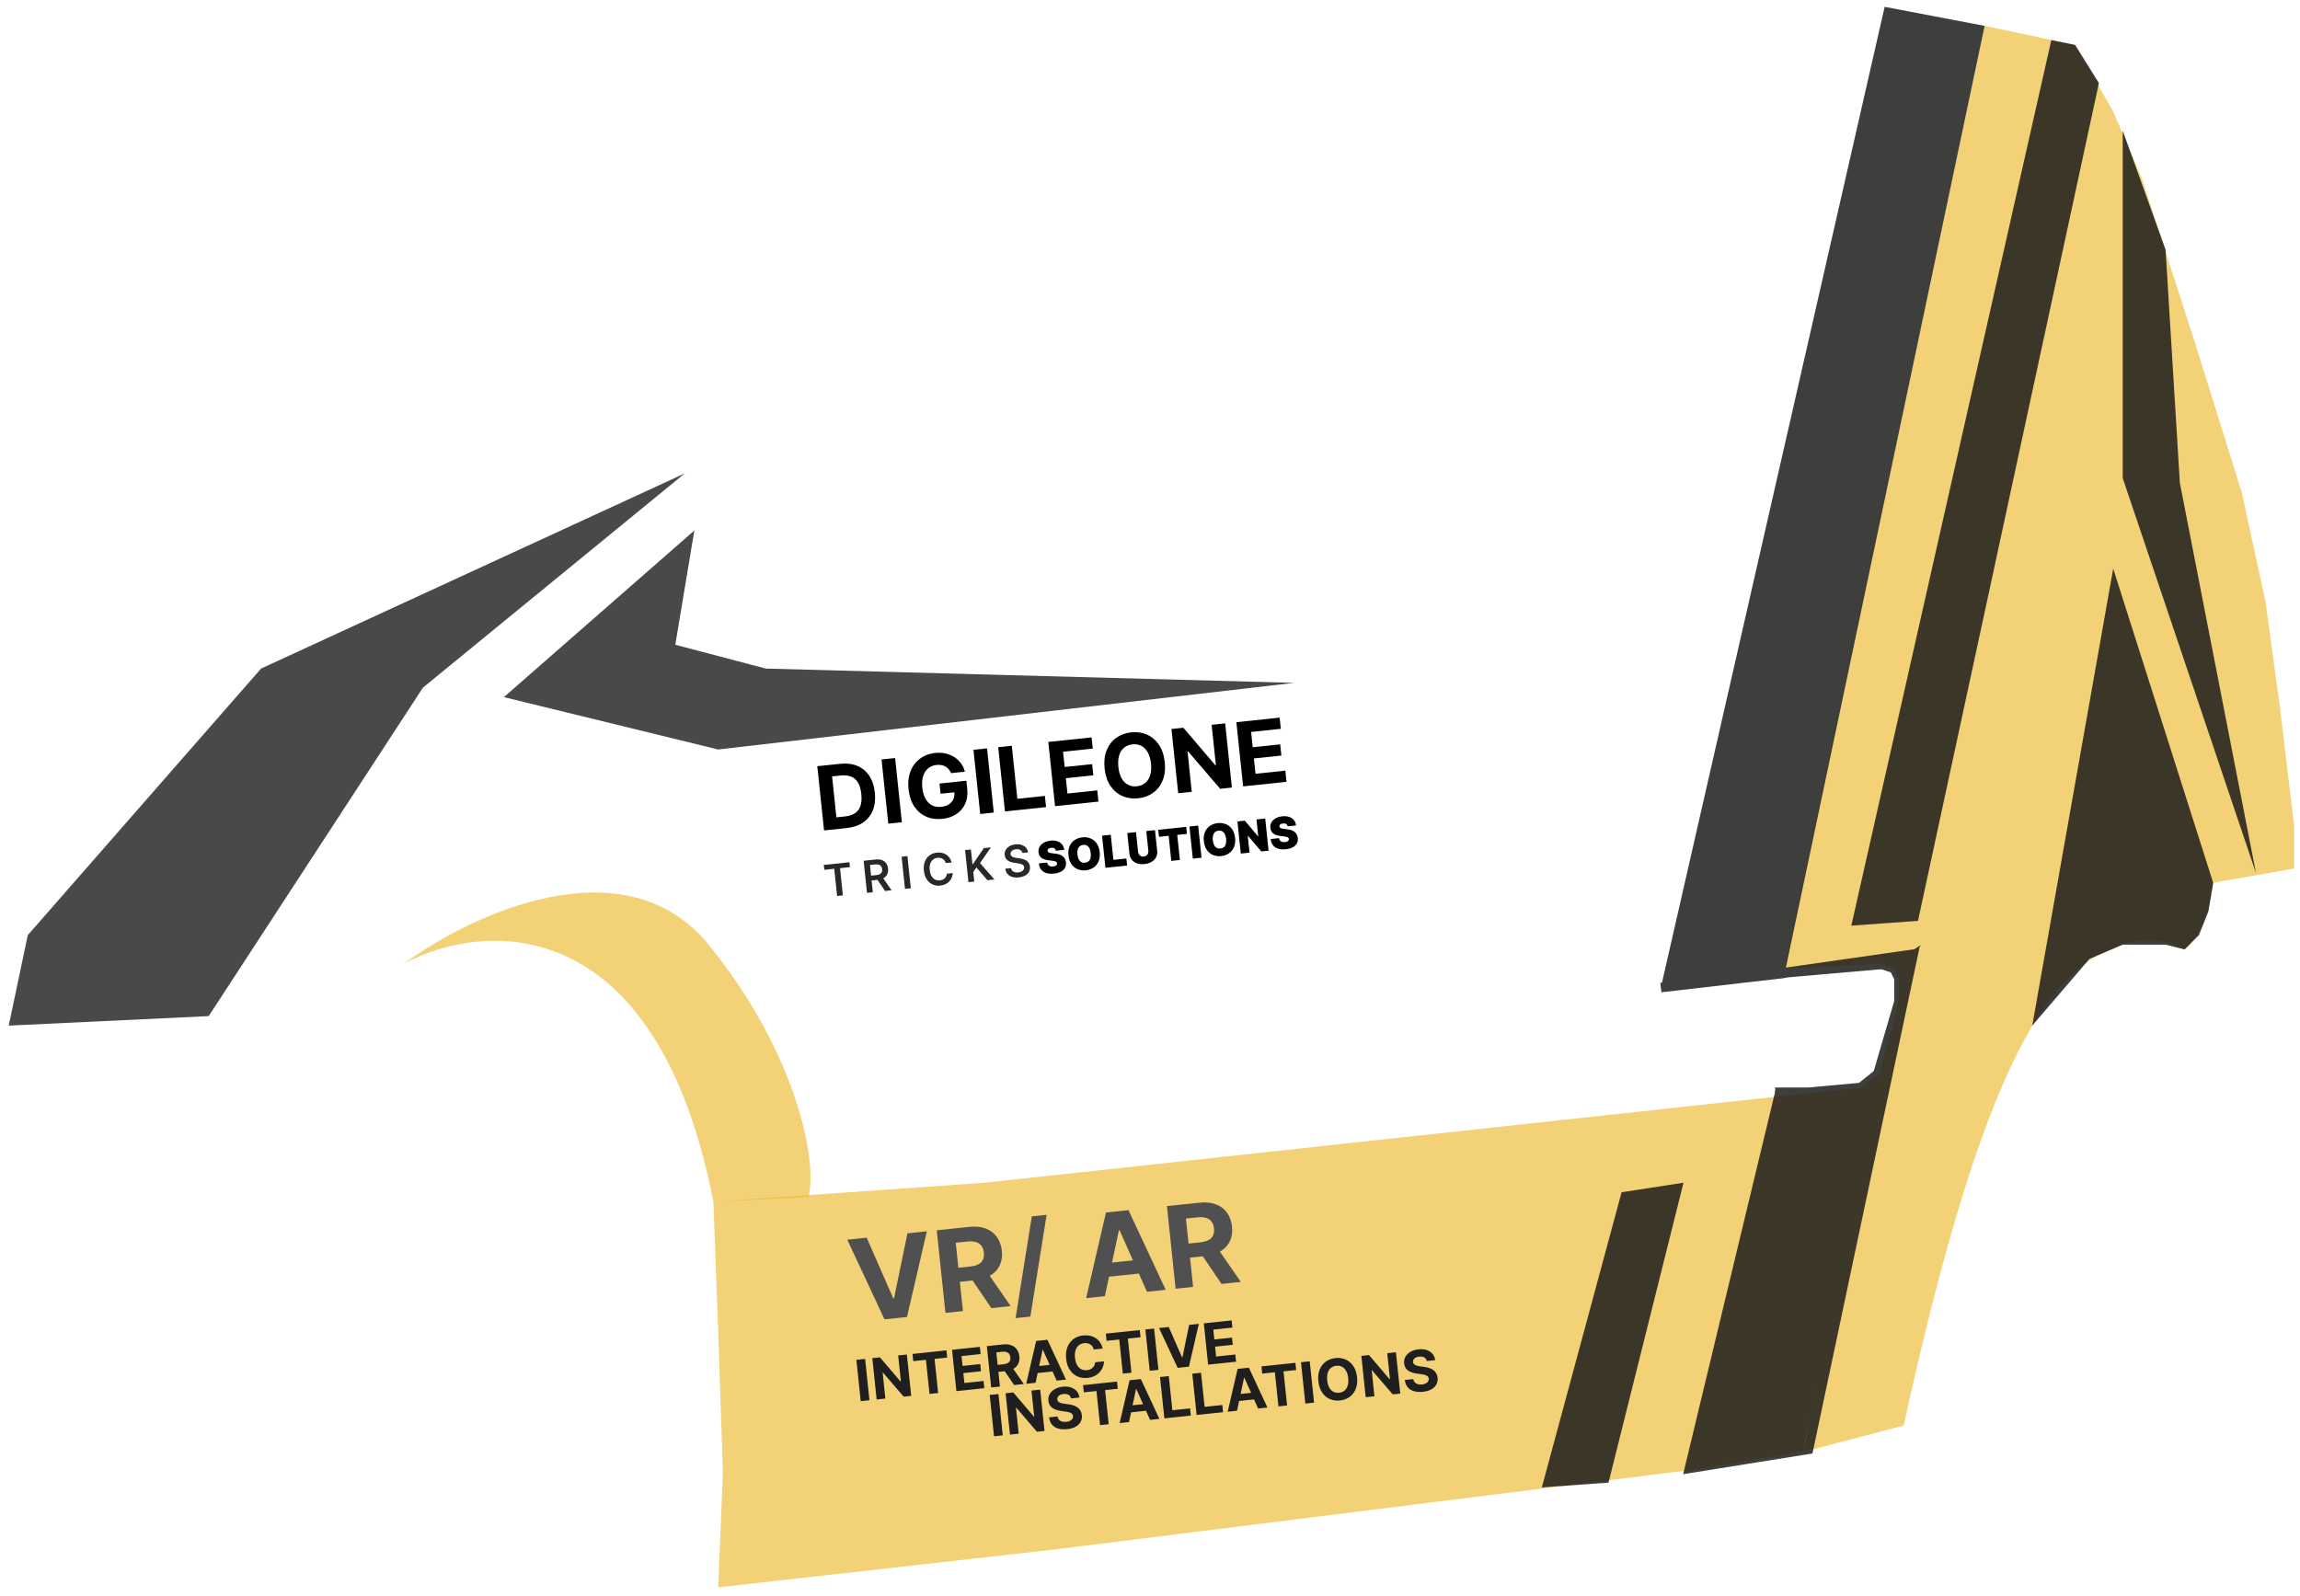 <?xml version="1.0" encoding="UTF-8"?> <svg xmlns="http://www.w3.org/2000/svg" width="170" height="118" viewBox="0 0 170 118" fill="none"> <path opacity="0.65" d="M53.081 98.338L53.433 108.896L53.081 117.342L78.067 114.527L125.928 108.544L134.022 107.136L140.708 105.377C145.635 82.854 149.858 74.408 154.081 71.241C157.46 68.707 160.416 69.481 161.472 70.185C162.879 69.059 163.466 66.431 163.583 65.258L169.566 64.202V61.035L168.51 52.237L167.454 44.495L165.695 36.401L162.175 25.14L158.304 13.174L156.193 8.247L153.377 3.321L146.691 1.913L131.91 71.593L138.949 71.241L140.005 71.593L140.356 72.296V73.352L140.005 75.464L139.301 77.927L138.949 79.335L137.541 80.391L72.788 87.429L52.729 88.837L53.081 98.338Z" fill="#EDB82F"></path> <g opacity="0.85"> <path d="M131.911 71.945L146.691 1.913L139.301 0.505L122.761 73.001L131.911 71.945Z" fill="#1C1C1A"></path> <path d="M131.559 80.743L124.872 108.544L133.67 107.136L141.412 70.537L131.559 71.945" stroke="#1C1C1A" stroke-width="0.704"></path> <path d="M138.949 71.241L140.005 71.593M140.005 71.593L140.357 72.297M140.005 71.593L141.06 70.889L140.357 72.297M140.357 72.297V74.056M140.005 71.241V70.889" stroke="#1C1C1A" stroke-width="0.704"></path> <path d="M139.301 80.391L131.559 80.743L124.872 108.544L133.318 107.136L139.301 80.391Z" fill="#1C1C1A"></path> <path d="M139.301 78.983L138.597 80.743L137.893 80.391L139.301 78.983ZM139.301 78.983L138.801 79.382M139.653 77.223L140.357 74.056L138.801 79.382M138.801 79.382L137.541 80.391L133.67 80.743H131.207" stroke="#1C1C1A" stroke-width="0.704"></path> <path d="M139.653 71.241L131.559 71.945" stroke="#1C1C1A" stroke-width="0.704"></path> <path d="M131.911 71.945L122.761 73.001" stroke="#1C1C1A" stroke-width="0.704"></path> </g> <path opacity="0.85" d="M113.963 109.952L119.857 88.133L124.432 87.429L118.889 109.6L113.963 109.952Z" fill="#1C1C1A"></path> <path opacity="0.85" d="M136.837 68.425L151.618 2.969L153.378 3.321L155.137 6.136L141.764 68.073L136.837 68.425Z" fill="#1C1C1A"></path> <path opacity="0.85" d="M156.193 42.032L150.21 75.816L154.433 70.889L156.897 69.833H160.064L161.472 70.185L162.527 69.129L163.231 67.37L163.583 65.258L156.193 42.032Z" fill="#1C1C1A"></path> <path opacity="0.85" d="M156.897 35.345V9.655L160.064 18.453L161.12 35.697L166.75 64.554L156.897 35.345Z" fill="#1C1C1A"></path> <path d="M62.59 61.21L60.908 61.387L60.409 56.64L62.105 56.462C62.583 56.412 63.004 56.464 63.368 56.617C63.733 56.77 64.026 57.013 64.249 57.347C64.473 57.681 64.611 58.095 64.663 58.588C64.715 59.082 64.666 59.517 64.516 59.892C64.368 60.267 64.13 60.568 63.803 60.794C63.477 61.021 63.072 61.159 62.59 61.21ZM61.821 60.421L62.458 60.354C62.755 60.323 62.999 60.245 63.19 60.118C63.383 59.99 63.519 59.809 63.597 59.576C63.677 59.341 63.699 59.047 63.661 58.693C63.625 58.342 63.543 58.061 63.416 57.85C63.291 57.638 63.121 57.49 62.908 57.406C62.694 57.322 62.439 57.296 62.142 57.327L61.503 57.395L61.821 60.421Z" fill="black"></path> <path d="M66.161 56.036L66.659 60.782L65.656 60.888L65.157 56.141L66.161 56.036Z" fill="black"></path> <path d="M70.295 57.152C70.251 57.043 70.195 56.948 70.127 56.868C70.059 56.786 69.979 56.719 69.888 56.668C69.798 56.615 69.697 56.578 69.586 56.557C69.475 56.536 69.356 56.532 69.226 56.545C68.983 56.571 68.776 56.654 68.605 56.793C68.436 56.933 68.312 57.123 68.234 57.364C68.156 57.604 68.135 57.889 68.169 58.219C68.204 58.55 68.284 58.826 68.409 59.047C68.533 59.268 68.694 59.43 68.891 59.533C69.087 59.634 69.311 59.672 69.561 59.645C69.788 59.621 69.978 59.561 70.13 59.464C70.284 59.365 70.395 59.237 70.465 59.08C70.536 58.922 70.56 58.742 70.539 58.54L70.746 58.548L69.522 58.677L69.443 57.922L71.429 57.713L71.492 58.311C71.536 58.728 71.486 59.096 71.341 59.414C71.196 59.73 70.978 59.986 70.686 60.181C70.394 60.374 70.048 60.492 69.65 60.533C69.205 60.58 68.803 60.523 68.446 60.362C68.088 60.2 67.796 59.947 67.57 59.604C67.344 59.259 67.205 58.836 67.153 58.336C67.112 57.951 67.132 57.602 67.212 57.289C67.293 56.974 67.423 56.701 67.603 56.47C67.784 56.239 68.003 56.054 68.26 55.916C68.517 55.778 68.803 55.693 69.116 55.66C69.385 55.631 69.64 55.644 69.88 55.699C70.12 55.752 70.337 55.84 70.531 55.963C70.726 56.086 70.892 56.24 71.027 56.424C71.162 56.607 71.257 56.814 71.315 57.045L70.295 57.152Z" fill="black"></path> <path d="M72.955 55.322L73.454 60.068L72.45 60.174L71.951 55.427L72.955 55.322Z" fill="black"></path> <path d="M74.279 59.981L73.78 55.235L74.784 55.129L75.196 59.048L77.231 58.835L77.318 59.662L74.279 59.981Z" fill="black"></path> <path d="M77.982 59.592L77.483 54.846L80.682 54.51L80.769 55.337L78.574 55.568L78.693 56.699L80.723 56.485L80.81 57.313L78.78 57.526L78.899 58.659L81.103 58.428L81.19 59.255L77.982 59.592Z" fill="black"></path> <path d="M86.091 56.34C86.145 56.858 86.093 57.309 85.935 57.692C85.779 58.076 85.542 58.381 85.225 58.608C84.91 58.834 84.543 58.968 84.124 59.012C83.703 59.056 83.314 59.001 82.959 58.844C82.603 58.688 82.309 58.438 82.076 58.096C81.843 57.753 81.7 57.324 81.645 56.808C81.591 56.29 81.642 55.84 81.799 55.456C81.955 55.072 82.191 54.768 82.506 54.543C82.822 54.316 83.19 54.18 83.612 54.136C84.031 54.092 84.418 54.148 84.773 54.304C85.13 54.459 85.425 54.708 85.657 55.05C85.892 55.393 86.036 55.823 86.091 56.34ZM85.073 56.447C85.038 56.112 84.958 55.835 84.833 55.615C84.71 55.395 84.552 55.235 84.359 55.135C84.166 55.035 83.948 54.998 83.705 55.024C83.463 55.049 83.257 55.131 83.089 55.269C82.921 55.407 82.798 55.596 82.722 55.837C82.647 56.078 82.628 56.365 82.663 56.701C82.698 57.036 82.777 57.314 82.9 57.533C83.025 57.753 83.184 57.913 83.377 58.013C83.57 58.113 83.788 58.15 84.031 58.125C84.274 58.099 84.479 58.017 84.647 57.879C84.816 57.741 84.937 57.552 85.012 57.312C85.088 57.071 85.109 56.783 85.073 56.447Z" fill="black"></path> <path d="M90.555 53.472L91.053 58.218L90.187 58.309L87.808 55.539L87.773 55.543L88.087 58.53L87.084 58.636L86.585 53.889L87.465 53.797L89.828 56.566L89.87 56.562L89.556 53.577L90.555 53.472Z" fill="black"></path> <path d="M91.883 58.131L91.384 53.385L94.582 53.048L94.669 53.876L92.474 54.107L92.593 55.238L94.623 55.024L94.71 55.852L92.68 56.065L92.799 57.198L95.003 56.967L95.09 57.794L91.883 58.131Z" fill="black"></path> <path d="M60.928 64.298L60.89 63.938L62.784 63.739L62.822 64.099L62.088 64.177L62.3 66.189L61.873 66.234L61.661 64.221L60.928 64.298Z" fill="#282828"></path> <path d="M64.083 66.002L63.834 63.629L64.724 63.535C64.906 63.516 65.062 63.532 65.193 63.582C65.324 63.632 65.427 63.711 65.502 63.819C65.578 63.926 65.624 64.055 65.64 64.206C65.656 64.358 65.638 64.494 65.585 64.613C65.532 64.731 65.447 64.827 65.328 64.901C65.209 64.974 65.058 65.021 64.876 65.04L64.242 65.106L64.205 64.749L64.781 64.689C64.887 64.678 64.973 64.654 65.038 64.617C65.103 64.58 65.148 64.531 65.175 64.471C65.202 64.409 65.211 64.336 65.202 64.252C65.193 64.168 65.169 64.098 65.13 64.042C65.09 63.985 65.035 63.945 64.964 63.921C64.892 63.897 64.803 63.89 64.695 63.901L64.302 63.943L64.513 65.957L64.083 66.002ZM65.196 64.798L65.897 65.811L65.417 65.862L64.727 64.847L65.196 64.798Z" fill="#282828"></path> <path d="M67.071 63.288L67.321 65.662L66.891 65.707L66.641 63.334L67.071 63.288Z" fill="#282828"></path> <path d="M70.338 63.755L69.904 63.8C69.885 63.73 69.855 63.67 69.816 63.618C69.777 63.566 69.731 63.523 69.677 63.49C69.624 63.457 69.564 63.434 69.499 63.421C69.434 63.407 69.366 63.404 69.293 63.412C69.164 63.426 69.053 63.47 68.96 63.546C68.867 63.62 68.799 63.723 68.756 63.853C68.713 63.982 68.7 64.136 68.719 64.315C68.738 64.496 68.782 64.646 68.852 64.765C68.922 64.882 69.01 64.968 69.115 65.021C69.222 65.073 69.339 65.092 69.467 65.079C69.538 65.071 69.604 65.055 69.663 65.03C69.724 65.004 69.777 64.97 69.823 64.928C69.869 64.885 69.906 64.835 69.934 64.778C69.964 64.72 69.981 64.656 69.987 64.585L70.421 64.541C70.416 64.656 70.392 64.766 70.348 64.87C70.305 64.975 70.245 65.069 70.166 65.154C70.088 65.238 69.993 65.307 69.881 65.362C69.77 65.416 69.643 65.45 69.502 65.465C69.293 65.487 69.102 65.458 68.928 65.379C68.754 65.3 68.61 65.174 68.497 65.001C68.384 64.829 68.314 64.615 68.287 64.36C68.26 64.105 68.284 63.881 68.36 63.69C68.436 63.497 68.551 63.344 68.704 63.23C68.858 63.117 69.038 63.049 69.246 63.027C69.378 63.013 69.502 63.019 69.62 63.044C69.737 63.069 69.844 63.113 69.941 63.175C70.037 63.237 70.119 63.317 70.187 63.414C70.256 63.511 70.306 63.624 70.338 63.755Z" fill="#282828"></path> <path d="M71.582 65.214L71.333 62.84L71.763 62.795L71.877 63.886L71.906 63.883L72.717 62.695L73.242 62.64L72.436 63.801L73.5 65.012L72.983 65.066L72.168 64.123L71.938 64.462L72.012 65.168L71.582 65.214Z" fill="#282828"></path> <path d="M75.572 63.054C75.55 62.954 75.496 62.88 75.41 62.833C75.325 62.785 75.218 62.767 75.091 62.781C75.001 62.79 74.926 62.812 74.864 62.845C74.803 62.879 74.758 62.921 74.729 62.971C74.7 63.021 74.688 63.076 74.693 63.135C74.699 63.185 74.714 63.226 74.74 63.26C74.767 63.294 74.802 63.322 74.844 63.343C74.886 63.364 74.932 63.38 74.982 63.392C75.031 63.404 75.081 63.413 75.131 63.419L75.359 63.452C75.451 63.463 75.54 63.482 75.627 63.509C75.714 63.536 75.793 63.573 75.864 63.62C75.936 63.667 75.996 63.727 76.043 63.799C76.089 63.872 76.118 63.959 76.129 64.062C76.143 64.201 76.121 64.327 76.061 64.441C76.001 64.553 75.907 64.646 75.778 64.72C75.651 64.793 75.492 64.839 75.302 64.859C75.118 64.878 74.954 64.867 74.812 64.824C74.671 64.781 74.556 64.709 74.469 64.607C74.381 64.505 74.326 64.376 74.303 64.219L74.727 64.174C74.741 64.256 74.774 64.323 74.825 64.373C74.875 64.423 74.938 64.458 75.013 64.477C75.088 64.496 75.171 64.501 75.26 64.492C75.354 64.482 75.434 64.46 75.501 64.424C75.57 64.388 75.621 64.343 75.656 64.289C75.691 64.234 75.705 64.172 75.698 64.104C75.691 64.042 75.668 63.993 75.628 63.957C75.588 63.919 75.535 63.891 75.468 63.87C75.401 63.849 75.325 63.832 75.237 63.82L74.96 63.778C74.759 63.749 74.597 63.689 74.473 63.599C74.349 63.508 74.278 63.377 74.26 63.208C74.246 63.068 74.271 62.941 74.335 62.828C74.401 62.715 74.496 62.623 74.621 62.551C74.747 62.478 74.892 62.434 75.058 62.416C75.227 62.398 75.377 62.412 75.51 62.458C75.644 62.502 75.752 62.572 75.836 62.668C75.919 62.763 75.969 62.878 75.986 63.011L75.572 63.054Z" fill="#282828"></path> <path d="M78.043 62.885C78.028 62.808 77.993 62.751 77.937 62.713C77.881 62.675 77.801 62.662 77.697 62.673C77.63 62.68 77.577 62.694 77.536 62.715C77.496 62.734 77.467 62.759 77.45 62.788C77.433 62.817 77.426 62.849 77.429 62.884C77.43 62.913 77.438 62.938 77.452 62.96C77.466 62.981 77.488 63 77.516 63.015C77.544 63.03 77.58 63.043 77.622 63.053C77.665 63.064 77.715 63.072 77.772 63.078L77.971 63.099C78.106 63.113 78.222 63.138 78.32 63.173C78.418 63.209 78.501 63.255 78.567 63.31C78.632 63.365 78.683 63.429 78.719 63.503C78.756 63.576 78.779 63.658 78.79 63.748C78.805 63.905 78.78 64.041 78.714 64.157C78.648 64.273 78.546 64.367 78.409 64.439C78.272 64.51 78.103 64.556 77.902 64.578C77.696 64.599 77.512 64.588 77.352 64.543C77.193 64.498 77.064 64.416 76.966 64.299C76.868 64.18 76.808 64.022 76.787 63.823L77.399 63.759C77.41 63.831 77.435 63.89 77.472 63.936C77.51 63.982 77.56 64.015 77.621 64.034C77.683 64.053 77.755 64.059 77.837 64.05C77.906 64.043 77.963 64.028 78.007 64.007C78.052 63.985 78.084 63.957 78.105 63.925C78.126 63.892 78.135 63.856 78.131 63.818C78.127 63.782 78.111 63.751 78.085 63.726C78.06 63.701 78.02 63.68 77.966 63.664C77.912 63.647 77.84 63.633 77.75 63.623L77.508 63.597C77.293 63.574 77.12 63.515 76.987 63.421C76.855 63.327 76.78 63.186 76.761 63.001C76.745 62.85 76.771 62.715 76.84 62.593C76.91 62.471 77.014 62.371 77.152 62.292C77.291 62.214 77.454 62.164 77.641 62.145C77.833 62.124 78.002 62.139 78.149 62.188C78.295 62.238 78.412 62.317 78.501 62.426C78.589 62.533 78.642 62.665 78.659 62.82L78.043 62.885Z" fill="black"></path> <path d="M81.282 62.994C81.31 63.259 81.282 63.487 81.199 63.679C81.115 63.871 80.991 64.022 80.826 64.134C80.661 64.245 80.471 64.312 80.256 64.335C80.04 64.358 79.84 64.331 79.655 64.256C79.472 64.18 79.319 64.057 79.197 63.887C79.076 63.716 79.002 63.5 78.974 63.237C78.946 62.973 78.974 62.745 79.057 62.553C79.141 62.361 79.264 62.209 79.429 62.099C79.593 61.987 79.784 61.919 80 61.897C80.215 61.874 80.415 61.9 80.599 61.975C80.783 62.05 80.936 62.172 81.058 62.343C81.18 62.513 81.255 62.73 81.282 62.994ZM80.62 63.064C80.605 62.922 80.573 62.804 80.525 62.711C80.478 62.617 80.415 62.548 80.336 62.506C80.258 62.462 80.166 62.446 80.059 62.458C79.953 62.469 79.865 62.504 79.797 62.562C79.73 62.62 79.682 62.7 79.655 62.802C79.628 62.904 79.622 63.025 79.637 63.167C79.652 63.309 79.683 63.428 79.731 63.522C79.779 63.615 79.842 63.684 79.92 63.727C79.998 63.77 80.091 63.785 80.198 63.774C80.304 63.763 80.391 63.728 80.458 63.67C80.526 63.612 80.574 63.532 80.601 63.43C80.628 63.328 80.635 63.206 80.62 63.064Z" fill="black"></path> <path d="M81.705 64.15L81.456 61.776L82.1 61.709L82.295 63.563L83.254 63.462L83.309 63.981L81.705 64.15Z" fill="black"></path> <path d="M84.725 61.433L85.369 61.365L85.529 62.886C85.548 63.066 85.521 63.227 85.448 63.368C85.376 63.509 85.267 63.623 85.121 63.711C84.975 63.798 84.8 63.852 84.597 63.874C84.392 63.895 84.209 63.879 84.048 63.824C83.887 63.768 83.756 63.679 83.657 63.557C83.558 63.434 83.499 63.282 83.48 63.101L83.32 61.581L83.964 61.513L84.118 62.977C84.126 63.051 84.149 63.115 84.188 63.169C84.226 63.223 84.276 63.263 84.336 63.29C84.398 63.316 84.465 63.325 84.538 63.318C84.612 63.31 84.677 63.287 84.73 63.248C84.784 63.21 84.824 63.16 84.85 63.1C84.877 63.038 84.886 62.971 84.879 62.898L84.725 61.433Z" fill="black"></path> <path d="M85.665 61.859L85.61 61.34L87.673 61.123L87.727 61.642L87.014 61.717L87.209 63.571L86.573 63.638L86.379 61.784L85.665 61.859Z" fill="black"></path> <path d="M88.56 61.03L88.809 63.403L88.165 63.471L87.915 61.097L88.56 61.03Z" fill="black"></path> <path d="M91.289 61.943C91.317 62.207 91.289 62.435 91.205 62.627C91.121 62.819 90.997 62.971 90.832 63.083C90.667 63.194 90.478 63.261 90.263 63.283C90.046 63.306 89.846 63.28 89.662 63.205C89.478 63.129 89.325 63.005 89.203 62.836C89.082 62.665 89.008 62.448 88.98 62.185C88.953 61.921 88.98 61.693 89.063 61.502C89.147 61.309 89.271 61.158 89.435 61.047C89.6 60.935 89.79 60.868 90.007 60.845C90.221 60.822 90.421 60.849 90.605 60.924C90.79 60.998 90.943 61.121 91.064 61.291C91.186 61.461 91.261 61.678 91.289 61.943ZM90.626 62.012C90.611 61.87 90.579 61.752 90.531 61.659C90.484 61.565 90.421 61.496 90.342 61.454C90.264 61.411 90.172 61.395 90.065 61.406C89.959 61.417 89.871 61.452 89.803 61.511C89.736 61.569 89.689 61.648 89.661 61.751C89.634 61.852 89.628 61.974 89.643 62.116C89.658 62.258 89.689 62.376 89.737 62.47C89.785 62.564 89.848 62.632 89.926 62.675C90.004 62.718 90.097 62.733 90.204 62.722C90.31 62.711 90.397 62.676 90.465 62.619C90.533 62.56 90.58 62.48 90.607 62.379C90.635 62.277 90.641 62.154 90.626 62.012Z" fill="black"></path> <path d="M93.516 60.509L93.765 62.882L93.227 62.939L92.239 61.782L92.225 61.783L92.356 63.03L91.712 63.098L91.462 60.725L92.009 60.667L92.983 61.821L93.002 61.819L92.871 60.577L93.516 60.509Z" fill="black"></path> <path d="M95.178 61.084C95.163 61.008 95.128 60.95 95.072 60.912C95.016 60.874 94.936 60.861 94.832 60.872C94.766 60.879 94.712 60.893 94.671 60.913C94.631 60.933 94.602 60.958 94.585 60.987C94.568 61.016 94.561 61.048 94.564 61.083C94.565 61.112 94.573 61.137 94.587 61.159C94.602 61.18 94.623 61.199 94.651 61.214C94.679 61.229 94.715 61.242 94.757 61.252C94.8 61.263 94.85 61.271 94.907 61.276L95.106 61.298C95.241 61.312 95.357 61.337 95.455 61.372C95.553 61.408 95.635 61.454 95.701 61.509C95.767 61.564 95.818 61.628 95.854 61.702C95.891 61.775 95.914 61.857 95.924 61.948C95.94 62.104 95.915 62.24 95.849 62.356C95.783 62.472 95.681 62.566 95.544 62.638C95.407 62.709 95.238 62.755 95.037 62.777C94.831 62.798 94.647 62.787 94.487 62.742C94.328 62.697 94.199 62.615 94.101 62.498C94.003 62.379 93.943 62.221 93.922 62.022L94.534 61.958C94.545 62.03 94.57 62.089 94.607 62.135C94.645 62.181 94.695 62.214 94.756 62.233C94.818 62.252 94.89 62.258 94.972 62.249C95.041 62.242 95.097 62.227 95.142 62.206C95.186 62.184 95.219 62.156 95.24 62.124C95.261 62.091 95.269 62.055 95.266 62.017C95.262 61.98 95.246 61.95 95.22 61.925C95.195 61.9 95.155 61.879 95.101 61.863C95.047 61.846 94.975 61.833 94.885 61.822L94.643 61.796C94.428 61.773 94.255 61.714 94.122 61.62C93.99 61.526 93.915 61.386 93.896 61.2C93.88 61.049 93.906 60.913 93.975 60.792C94.045 60.67 94.149 60.57 94.287 60.491C94.425 60.413 94.589 60.363 94.776 60.344C94.968 60.324 95.137 60.338 95.284 60.388C95.43 60.437 95.547 60.516 95.635 60.625C95.724 60.733 95.777 60.864 95.794 61.019L95.178 61.084Z" fill="black"></path> <path d="M64.059 91.491L66.024 95.977L66.081 95.971L67.072 91.174L68.504 91.023L67.04 97.354L65.376 97.529L62.625 91.641L64.059 91.491ZM69.881 97.055L69.239 90.946L71.649 90.693C72.111 90.644 72.513 90.686 72.857 90.816C73.202 90.945 73.476 91.15 73.678 91.433C73.883 91.713 74.006 92.055 74.049 92.458C74.091 92.864 74.04 93.222 73.896 93.533C73.752 93.842 73.522 94.091 73.206 94.281C72.892 94.471 72.5 94.59 72.031 94.64L70.417 94.809L70.308 93.771L71.713 93.624C71.96 93.598 72.161 93.542 72.317 93.458C72.473 93.373 72.584 93.259 72.649 93.115C72.716 92.971 72.739 92.799 72.718 92.598C72.697 92.395 72.638 92.229 72.542 92.098C72.448 91.967 72.314 91.875 72.142 91.82C71.971 91.764 71.761 91.749 71.513 91.775L70.642 91.866L71.173 96.919L69.881 97.055ZM72.888 93.928L74.699 96.549L73.273 96.699L71.495 94.075L72.888 93.928ZM77.358 89.803L76.158 97.324L75.064 97.439L76.264 89.918L77.358 89.803ZM81.664 95.817L80.28 95.962L81.746 89.632L83.411 89.457L86.159 95.344L84.775 95.49L82.749 90.938L82.701 90.943L81.664 95.817ZM81.325 93.425L84.594 93.081L84.7 94.089L81.431 94.433L81.325 93.425ZM86.894 95.267L86.252 89.158L88.662 88.905C89.124 88.856 89.526 88.897 89.869 89.028C90.215 89.157 90.489 89.362 90.691 89.644C90.895 89.925 91.019 90.266 91.061 90.67C91.104 91.076 91.053 91.434 90.909 91.745C90.764 92.053 90.534 92.303 90.219 92.493C89.905 92.683 89.513 92.802 89.044 92.852L87.43 93.021L87.321 91.983L88.726 91.835C88.972 91.81 89.174 91.754 89.33 91.669C89.486 91.585 89.596 91.471 89.662 91.327C89.729 91.183 89.752 91.011 89.731 90.81C89.71 90.607 89.651 90.441 89.555 90.31C89.461 90.179 89.327 90.087 89.155 90.032C88.984 89.976 88.774 89.961 88.526 89.987L87.655 90.078L88.186 95.131L86.894 95.267ZM89.901 92.14L91.711 94.761L90.286 94.911L88.508 92.287L89.901 92.14Z" fill="#505050"></path> <path d="M63.943 100.455L64.264 103.51L63.618 103.577L63.297 100.523L63.943 100.455ZM67.029 100.131L67.35 103.185L66.793 103.244L65.262 101.461L65.239 101.463L65.441 103.386L64.796 103.454L64.475 100.399L65.041 100.34L66.562 102.122L66.588 102.119L66.386 100.198L67.029 100.131ZM67.502 100.619L67.447 100.087L69.955 99.823L70.011 100.356L69.076 100.454L69.341 102.976L68.703 103.043L68.438 100.521L67.502 100.619ZM70.689 102.834L70.368 99.78L72.426 99.563L72.482 100.096L71.07 100.244L71.147 100.972L72.453 100.835L72.509 101.367L71.203 101.505L71.279 102.234L72.698 102.085L72.753 102.617L70.689 102.834ZM73.261 102.564L72.94 99.51L74.145 99.383C74.376 99.359 74.577 99.379 74.749 99.445C74.921 99.509 75.058 99.612 75.159 99.753C75.262 99.893 75.323 100.064 75.344 100.266C75.366 100.468 75.34 100.647 75.268 100.803C75.196 100.957 75.081 101.082 74.923 101.177C74.766 101.272 74.57 101.332 74.336 101.356L73.529 101.441L73.474 100.922L74.177 100.848C74.3 100.835 74.401 100.808 74.479 100.765C74.557 100.723 74.612 100.666 74.645 100.594C74.678 100.522 74.69 100.436 74.679 100.335C74.669 100.234 74.639 100.151 74.591 100.085C74.544 100.02 74.478 99.974 74.391 99.947C74.306 99.918 74.201 99.911 74.077 99.924L73.641 99.97L73.907 102.496L73.261 102.564ZM74.764 101.001L75.67 102.311L74.957 102.386L74.068 101.074L74.764 101.001ZM76.543 102.219L75.852 102.292L76.585 99.126L77.417 99.039L78.791 101.983L78.099 102.055L77.086 99.779L77.062 99.782L76.543 102.219ZM76.374 101.023L78.009 100.851L78.062 101.355L76.427 101.527L76.374 101.023ZM81.502 99.691L80.848 99.759C80.828 99.676 80.795 99.604 80.752 99.542C80.708 99.479 80.655 99.427 80.592 99.387C80.529 99.346 80.459 99.317 80.381 99.3C80.304 99.283 80.221 99.279 80.134 99.289C79.976 99.305 79.842 99.359 79.733 99.45C79.624 99.54 79.545 99.663 79.496 99.819C79.447 99.974 79.433 100.157 79.456 100.369C79.479 100.586 79.53 100.766 79.61 100.907C79.692 101.049 79.795 101.151 79.92 101.214C80.045 101.277 80.185 101.301 80.339 101.285C80.426 101.276 80.504 101.256 80.576 101.225C80.648 101.194 80.71 101.154 80.763 101.104C80.817 101.054 80.859 100.994 80.89 100.927C80.922 100.859 80.941 100.784 80.947 100.701L81.601 100.635C81.599 100.777 81.571 100.916 81.517 101.054C81.464 101.19 81.386 101.315 81.283 101.43C81.182 101.543 81.056 101.638 80.906 101.714C80.757 101.789 80.585 101.836 80.389 101.857C80.116 101.886 79.866 101.85 79.638 101.749C79.412 101.648 79.224 101.487 79.075 101.267C78.927 101.046 78.836 100.77 78.801 100.438C78.766 100.104 78.799 99.814 78.9 99.568C79 99.321 79.152 99.125 79.353 98.98C79.555 98.834 79.79 98.747 80.059 98.719C80.236 98.7 80.403 98.708 80.559 98.742C80.716 98.776 80.859 98.834 80.986 98.917C81.113 98.999 81.221 99.105 81.309 99.234C81.398 99.364 81.462 99.516 81.502 99.691ZM81.792 99.117L81.736 98.585L84.245 98.321L84.3 98.854L83.365 98.952L83.63 101.474L82.992 101.541L82.727 99.019L81.792 99.117ZM85.303 98.21L85.624 101.264L84.979 101.332L84.658 98.278L85.303 98.21ZM86.387 98.096L87.369 100.339L87.397 100.336L87.893 97.938L88.609 97.863L87.877 101.028L87.045 101.115L85.669 98.171L86.387 98.096ZM89.297 100.878L88.977 97.824L91.035 97.608L91.091 98.14L89.678 98.288L89.755 99.016L91.061 98.879L91.117 99.411L89.811 99.549L89.887 100.278L91.306 100.129L91.362 100.661L89.297 100.878Z" fill="#1F1F1F"></path> <path d="M73.797 103.05L74.118 106.104L73.472 106.172L73.151 103.118L73.797 103.05ZM76.883 102.726L77.204 105.78L76.646 105.839L75.115 104.056L75.093 104.058L75.295 105.981L74.649 106.049L74.328 102.994L74.895 102.934L76.415 104.717L76.442 104.714L76.24 102.793L76.883 102.726ZM79.166 103.374C79.141 103.255 79.08 103.167 78.983 103.11C78.885 103.052 78.759 103.032 78.604 103.048C78.498 103.059 78.411 103.084 78.341 103.121C78.272 103.158 78.221 103.204 78.187 103.259C78.155 103.315 78.142 103.376 78.149 103.441C78.153 103.496 78.169 103.543 78.198 103.581C78.228 103.619 78.267 103.651 78.315 103.676C78.363 103.7 78.418 103.72 78.478 103.736C78.539 103.75 78.604 103.762 78.672 103.769L78.953 103.806C79.09 103.822 79.216 103.849 79.333 103.887C79.449 103.925 79.552 103.976 79.641 104.04C79.731 104.104 79.803 104.183 79.858 104.277C79.914 104.37 79.949 104.481 79.963 104.608C79.982 104.795 79.951 104.962 79.871 105.109C79.792 105.255 79.668 105.375 79.499 105.469C79.331 105.562 79.123 105.622 78.874 105.648C78.627 105.674 78.409 105.659 78.218 105.603C78.028 105.546 77.874 105.449 77.756 105.312C77.639 105.173 77.566 104.994 77.538 104.775L78.163 104.71C78.181 104.811 78.219 104.894 78.278 104.957C78.338 105.019 78.413 105.063 78.504 105.088C78.597 105.113 78.698 105.119 78.81 105.108C78.919 105.096 79.012 105.07 79.09 105.03C79.168 104.99 79.226 104.939 79.265 104.877C79.304 104.816 79.319 104.748 79.311 104.675C79.304 104.606 79.278 104.551 79.232 104.508C79.188 104.466 79.125 104.432 79.044 104.407C78.964 104.383 78.867 104.363 78.752 104.348L78.411 104.299C78.147 104.263 77.933 104.187 77.77 104.069C77.607 103.952 77.514 103.78 77.491 103.554C77.471 103.369 77.503 103.203 77.588 103.054C77.674 102.905 77.8 102.783 77.967 102.687C78.134 102.591 78.329 102.531 78.551 102.508C78.778 102.484 78.98 102.502 79.157 102.562C79.335 102.622 79.479 102.716 79.588 102.844C79.697 102.972 79.763 103.127 79.785 103.309L79.166 103.374ZM80.108 102.925L80.052 102.392L82.561 102.129L82.617 102.661L81.681 102.759L81.947 105.282L81.308 105.349L81.043 102.827L80.108 102.925ZM83.448 105.124L82.756 105.196L83.49 102.031L84.322 101.944L85.696 104.887L85.004 104.96L83.991 102.684L83.967 102.687L83.448 105.124ZM83.279 103.928L84.913 103.756L84.966 104.26L83.332 104.432L83.279 103.928ZM86.063 104.849L85.742 101.794L86.388 101.726L86.653 104.249L87.963 104.111L88.019 104.643L86.063 104.849ZM88.446 104.598L88.125 101.544L88.771 101.476L89.036 103.998L90.346 103.86L90.402 104.393L88.446 104.598ZM91.434 104.284L90.742 104.357L91.475 101.192L92.307 101.104L93.681 104.048L92.989 104.121L91.976 101.845L91.953 101.847L91.434 104.284ZM91.264 103.088L92.899 102.917L92.952 103.421L91.317 103.592L91.264 103.088ZM93.294 101.539L93.238 101.007L95.747 100.743L95.803 101.275L94.868 101.374L95.133 103.896L94.494 103.963L94.229 101.441L93.294 101.539ZM96.806 100.632L97.127 103.686L96.481 103.754L96.16 100.699L96.806 100.632ZM100.304 101.808C100.339 102.141 100.306 102.431 100.204 102.678C100.104 102.925 99.951 103.121 99.748 103.267C99.545 103.412 99.309 103.499 99.039 103.527C98.768 103.556 98.518 103.52 98.289 103.419C98.06 103.318 97.871 103.158 97.721 102.937C97.571 102.717 97.479 102.441 97.444 102.109C97.409 101.775 97.442 101.486 97.543 101.239C97.643 100.992 97.795 100.796 97.998 100.651C98.201 100.505 98.438 100.418 98.709 100.389C98.979 100.361 99.228 100.397 99.457 100.498C99.686 100.597 99.876 100.757 100.026 100.978C100.177 101.198 100.269 101.475 100.304 101.808ZM99.65 101.877C99.627 101.661 99.576 101.482 99.495 101.341C99.416 101.2 99.314 101.097 99.19 101.032C99.066 100.968 98.925 100.944 98.769 100.96C98.613 100.977 98.481 101.029 98.373 101.118C98.264 101.207 98.186 101.329 98.137 101.484C98.089 101.639 98.076 101.824 98.099 102.04C98.121 102.256 98.172 102.434 98.251 102.576C98.332 102.717 98.434 102.82 98.558 102.884C98.683 102.948 98.823 102.972 98.979 102.956C99.135 102.94 99.267 102.887 99.376 102.798C99.484 102.709 99.562 102.588 99.61 102.433C99.659 102.278 99.672 102.092 99.65 101.877ZM103.177 99.962L103.498 103.016L102.94 103.075L101.409 101.292L101.387 101.295L101.589 103.217L100.943 103.285L100.622 100.23L101.189 100.171L102.709 101.953L102.736 101.95L102.534 100.029L103.177 99.962ZM105.46 100.61C105.435 100.491 105.374 100.403 105.277 100.346C105.179 100.289 105.053 100.268 104.898 100.285C104.793 100.296 104.705 100.32 104.636 100.357C104.566 100.394 104.515 100.44 104.481 100.496C104.449 100.551 104.436 100.612 104.443 100.678C104.447 100.733 104.463 100.779 104.493 100.817C104.523 100.855 104.562 100.887 104.61 100.912C104.657 100.936 104.712 100.956 104.773 100.972C104.834 100.987 104.898 100.998 104.966 101.006L105.248 101.043C105.384 101.058 105.51 101.085 105.627 101.123C105.744 101.161 105.847 101.212 105.936 101.276C106.025 101.34 106.097 101.419 106.152 101.513C106.208 101.607 106.243 101.717 106.258 101.844C106.276 102.031 106.246 102.198 106.166 102.345C106.087 102.491 105.962 102.612 105.793 102.706C105.625 102.799 105.417 102.858 105.168 102.885C104.922 102.91 104.703 102.895 104.512 102.839C104.322 102.782 104.168 102.686 104.05 102.548C103.933 102.41 103.861 102.231 103.833 102.012L104.457 101.946C104.475 102.048 104.513 102.13 104.572 102.193C104.632 102.255 104.708 102.299 104.799 102.325C104.891 102.349 104.993 102.356 105.104 102.344C105.213 102.332 105.307 102.307 105.384 102.266C105.462 102.226 105.52 102.175 105.559 102.114C105.598 102.052 105.614 101.985 105.606 101.911C105.599 101.843 105.572 101.787 105.527 101.745C105.482 101.702 105.419 101.668 105.338 101.644C105.258 101.619 105.161 101.599 105.047 101.584L104.705 101.535C104.441 101.5 104.228 101.423 104.064 101.306C103.901 101.188 103.808 101.016 103.786 100.791C103.765 100.606 103.797 100.439 103.882 100.29C103.968 100.142 104.095 100.019 104.261 99.923C104.428 99.827 104.623 99.768 104.846 99.744C105.072 99.721 105.274 99.738 105.452 99.798C105.63 99.858 105.773 99.952 105.882 100.08C105.991 100.208 106.057 100.363 106.079 100.545L105.46 100.61Z" fill="#1F1F1F"></path> <path opacity="0.65" d="M52.377 69.833C58.571 77.435 60.471 85.435 59.767 88.485L52.729 88.837C48.506 67.159 35.72 68.074 29.855 71.241C34.781 67.604 46.184 62.232 52.377 69.833Z" fill="#EDB82F"></path> <path opacity="0.8" d="M19.297 49.422L2.053 69.129L0.645 75.816L15.426 75.112L31.262 50.83L50.617 34.993L19.297 49.422Z" fill="#1C1C1A"></path> <path opacity="0.8" d="M37.245 51.533L51.321 39.216L49.914 47.662L56.6 49.422L95.663 50.478L53.081 55.404L37.245 51.533Z" fill="#1C1C1A"></path> </svg> 